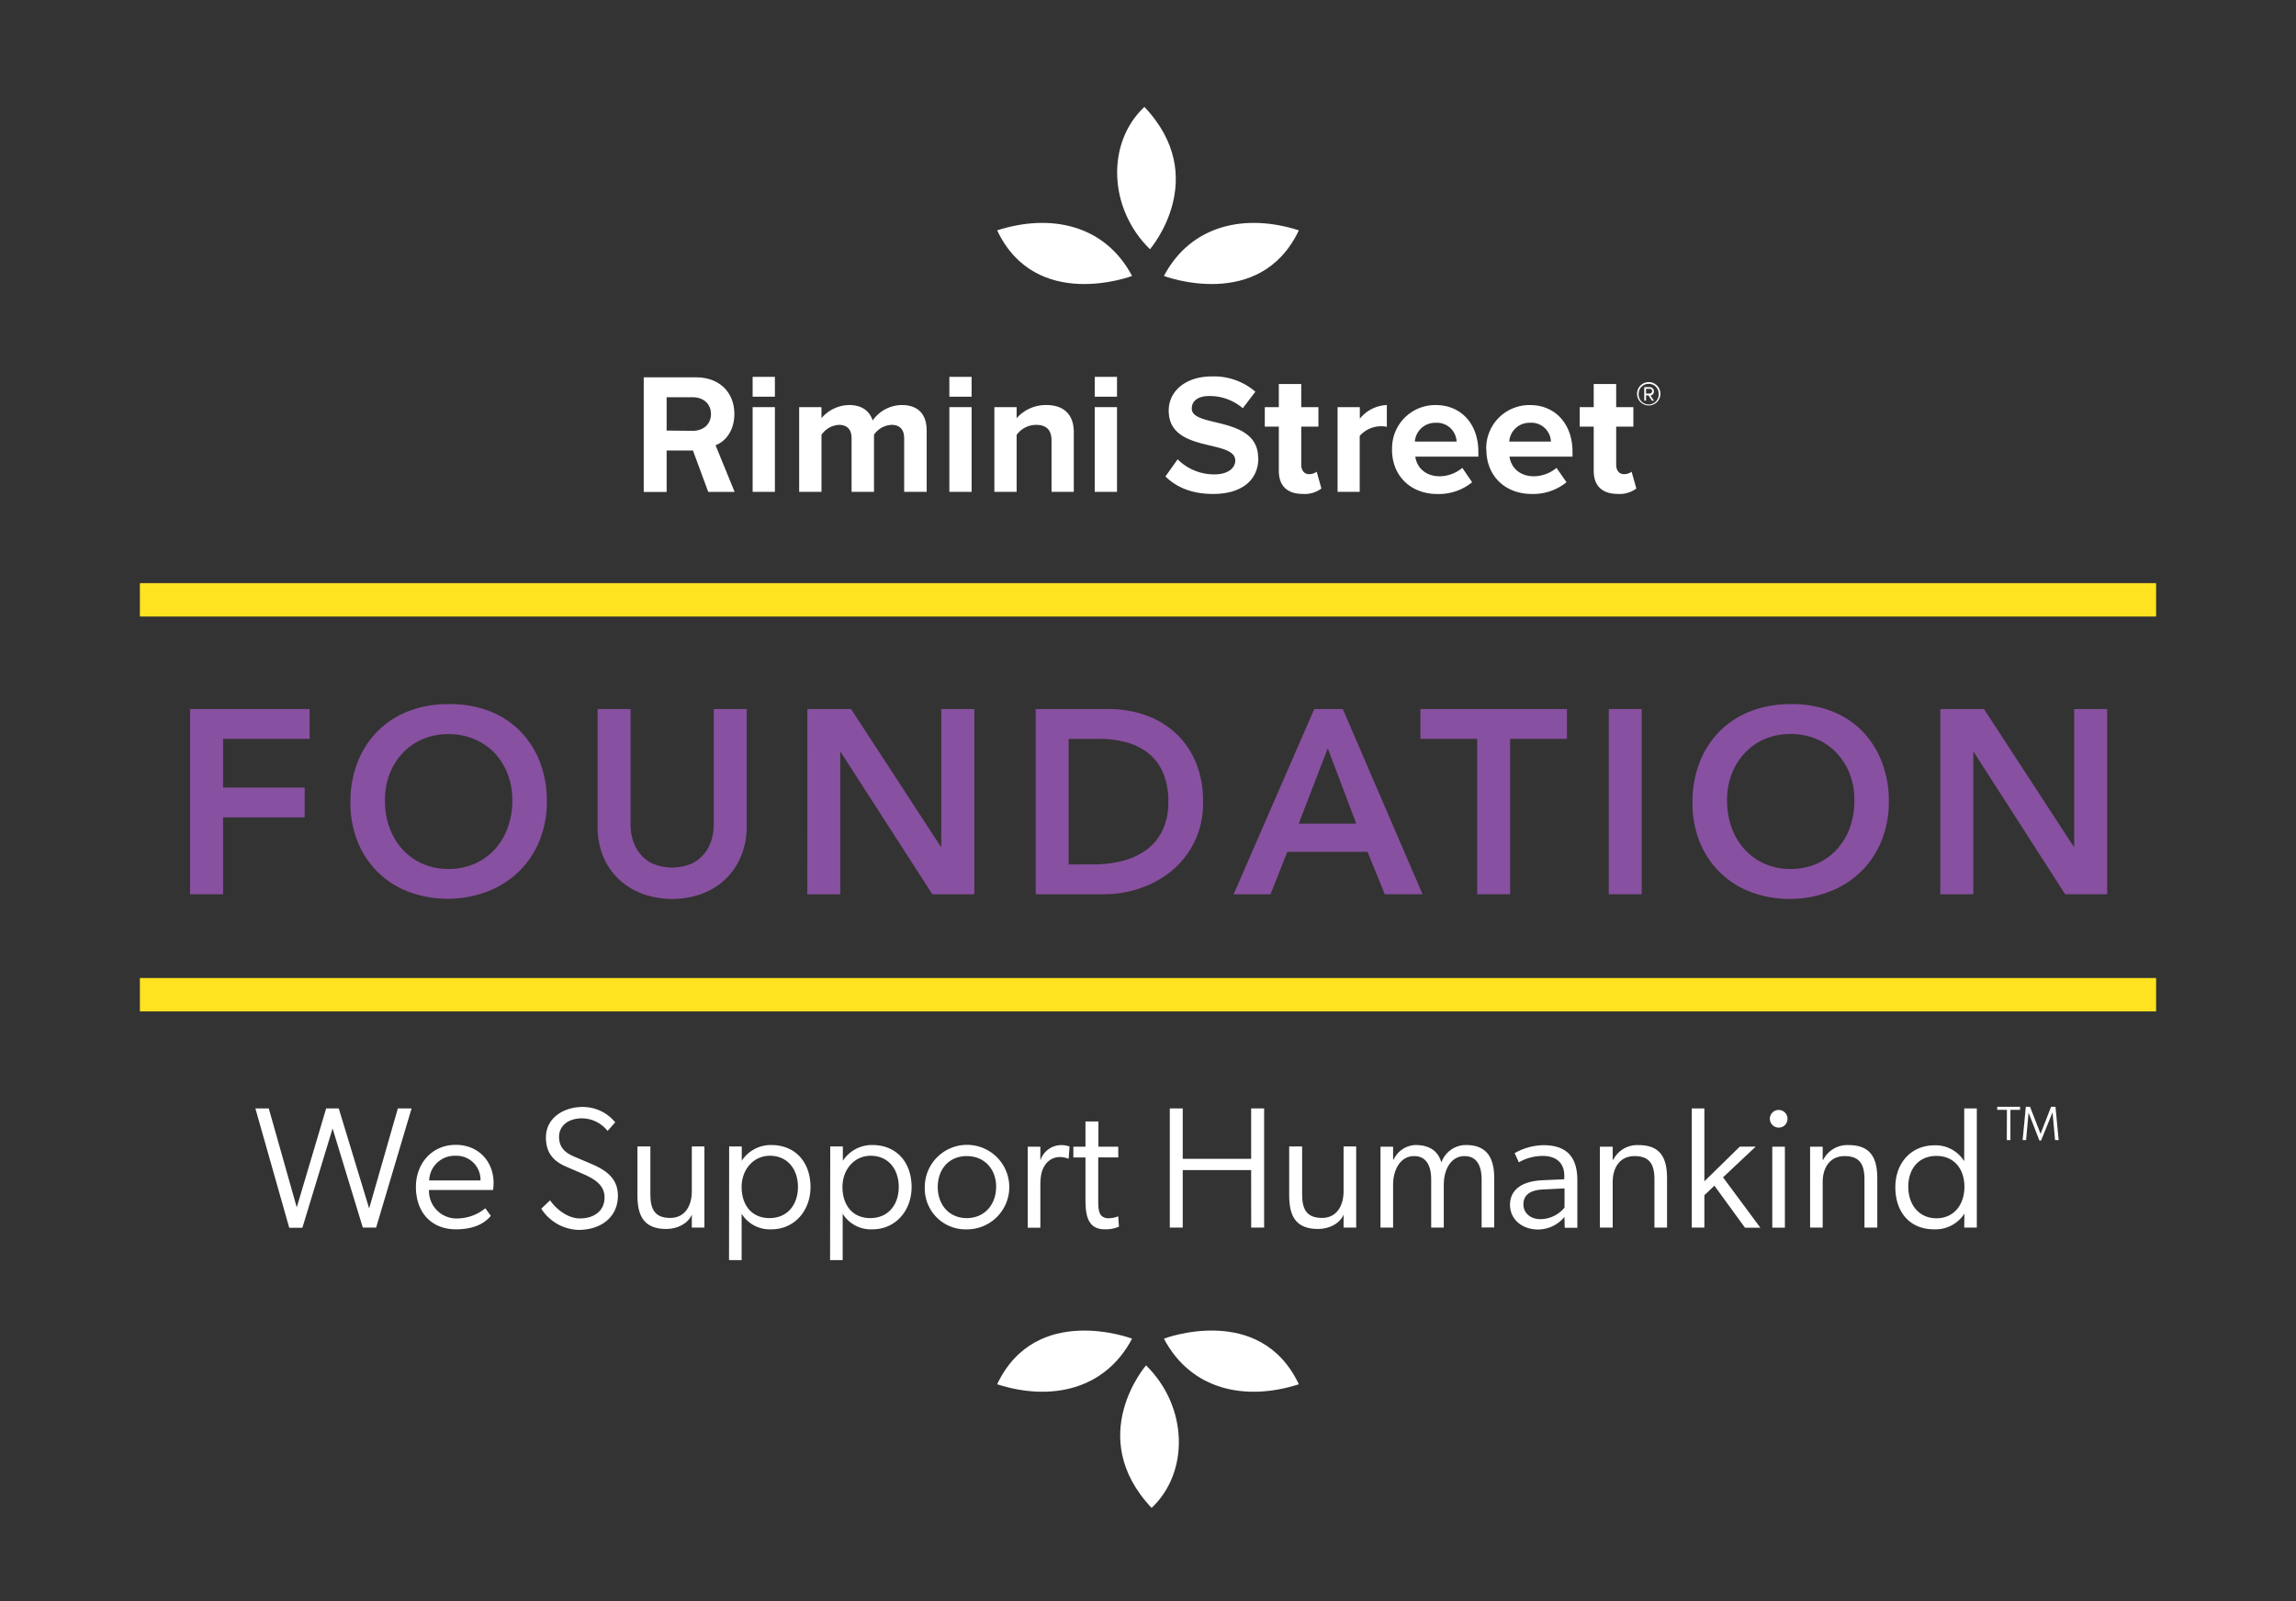 <svg id="Layer_1" data-name="Layer 1" xmlns="http://www.w3.org/2000/svg" viewBox="0 0 546.7 381.22"><rect x="0" y="0" width="546.7" height="381.22" fill="#333333" stroke="none"/><defs><style>.cls-1{fill:#8850a0;}.cls-2{fill:#FFFFFF;}.cls-3{fill:#ffe320;}.cls-4{fill:#FFFFFF;}</style></defs><path class="cls-1" d="M45.26,168.8H73.72v7.1H53.11v11.59H72.54v7.1H53.11V212.9H45.26Z"/><path class="cls-1" d="M83.44,191a25.64,25.64,0,0,1,1.74-9.63A21.6,21.6,0,0,1,90,174a21.09,21.09,0,0,1,7.35-4.71,25.76,25.76,0,0,1,9.37-1.65,26.19,26.19,0,0,1,9.47,1.53,20.7,20.7,0,0,1,7.41,4.64,21.4,21.4,0,0,1,4.86,7.35,25.32,25.32,0,0,1,1.74,9.59,24.48,24.48,0,0,1-1.74,9.4,21.63,21.63,0,0,1-4.86,7.29,22.15,22.15,0,0,1-7.41,4.76,26.73,26.73,0,0,1-18.84.13,21,21,0,0,1-12.18-11.93A24.51,24.51,0,0,1,83.44,191Zm8.22-.5a18.86,18.86,0,0,0,1.09,6.54,15.49,15.49,0,0,0,3.08,5.17,14.38,14.38,0,0,0,4.77,3.42,15,15,0,0,0,6.2,1.25,15.12,15.12,0,0,0,6.22-1.25,14.3,14.3,0,0,0,4.8-3.42,15.49,15.49,0,0,0,3.08-5.17,18.86,18.86,0,0,0,1.09-6.54,17.19,17.19,0,0,0-1.09-6.17,15.26,15.26,0,0,0-3.08-5A14.15,14.15,0,0,0,113,176a15.44,15.44,0,0,0-6.22-1.22,15.28,15.28,0,0,0-6.2,1.22,14.22,14.22,0,0,0-4.77,3.36,15.26,15.26,0,0,0-3.08,5A17.19,17.19,0,0,0,91.66,190.54Z"/><path class="cls-1" d="M177.79,196.71a18,18,0,0,1-1.37,7.19,15.92,15.92,0,0,1-9.34,8.9,20.89,20.89,0,0,1-14.07,0,16.7,16.7,0,0,1-5.64-3.45,15.54,15.54,0,0,1-3.74-5.45,18.57,18.57,0,0,1-1.34-7.19V168.8h7.85v27.66a12.65,12.65,0,0,0,.5,3.39,9.52,9.52,0,0,0,1.65,3.27,8.72,8.72,0,0,0,3.05,2.46,12,12,0,0,0,9.4,0,8.76,8.76,0,0,0,3.06-2.46,9.7,9.7,0,0,0,1.65-3.27,12.65,12.65,0,0,0,.5-3.39V168.8h7.84Z"/><path class="cls-1" d="M192.24,168.8h10.4L224,201.56h.13V168.8H232v44.1H222l-21.8-33.82h-.12V212.9h-7.85Z"/><path class="cls-1" d="M246.61,168.8H264a26.66,26.66,0,0,1,8.4,1.34,20.71,20.71,0,0,1,7.17,4.08,20.09,20.09,0,0,1,5,6.88,23.49,23.49,0,0,1,1.87,9.75,20.49,20.49,0,0,1-7.69,16.66,23.62,23.62,0,0,1-7.54,4.05,26.41,26.41,0,0,1-8.13,1.34H246.61Zm13.7,37a27.86,27.86,0,0,0,6.95-.84,16.27,16.27,0,0,0,5.69-2.62,12.35,12.35,0,0,0,3.83-4.61,15.32,15.32,0,0,0,1.41-6.88,17.1,17.1,0,0,0-1.25-6.85,11.84,11.84,0,0,0-3.46-4.64,14.38,14.38,0,0,0-5.23-2.62,24.65,24.65,0,0,0-6.63-.84h-7.16v29.9Z"/><path class="cls-1" d="M312.94,168.8h6.79l19,44.1h-9l-4.11-10.09H306.52l-4,10.09h-8.78Zm10,27.28-6.79-17.93-6.91,17.93Z"/><path class="cls-1" d="M351.74,175.9H338.22v-7.1H373.1v7.1H359.58v37h-7.84Z"/><path class="cls-1" d="M383.06,168.8h7.85v44.1h-7.85Z"/><path class="cls-1" d="M403,191a25.44,25.44,0,0,1,1.75-9.63,21.58,21.58,0,0,1,4.82-7.37,21.18,21.18,0,0,1,7.35-4.71,25.82,25.82,0,0,1,9.38-1.65,26.17,26.17,0,0,1,9.46,1.53,20.53,20.53,0,0,1,7.41,4.64A21.25,21.25,0,0,1,448,181.2a25.32,25.32,0,0,1,1.75,9.59,24.48,24.48,0,0,1-1.75,9.4,21.48,21.48,0,0,1-4.86,7.29,22,22,0,0,1-7.41,4.76,26.73,26.73,0,0,1-18.84.13,21,21,0,0,1-12.17-11.93A24.33,24.33,0,0,1,403,191Zm8.23-.5a19.09,19.09,0,0,0,1.08,6.54,15.51,15.51,0,0,0,3.09,5.17,14.24,14.24,0,0,0,4.76,3.42,15,15,0,0,0,6.2,1.25,15.2,15.2,0,0,0,6.23-1.25,14.26,14.26,0,0,0,4.79-3.42,15.51,15.51,0,0,0,3.09-5.17,19.09,19.09,0,0,0,1.08-6.54,17.4,17.4,0,0,0-1.08-6.17,15.28,15.28,0,0,0-3.09-5,14.11,14.11,0,0,0-4.79-3.36,15.53,15.53,0,0,0-6.23-1.22,15.28,15.28,0,0,0-6.2,1.22,14.08,14.08,0,0,0-4.76,3.36,15.28,15.28,0,0,0-3.09,5A17.4,17.4,0,0,0,411.22,190.54Z"/><path class="cls-1" d="M462,168.8h10.4l21.36,32.76h.12V168.8h7.85v44.1h-10L470,179.08h-.13V212.9H462Z"/><path class="cls-2" d="M392.57,96.53a2.78,2.78,0,1,1,2.79-2.78,2.78,2.78,0,0,1-2.79,2.78m0-5.15a2.37,2.37,0,0,0-2.39,2.37,2.39,2.39,0,1,0,4.77,0,2.36,2.36,0,0,0-2.38-2.37m.77,4-.83-1.26h-.57v1.26h-.43V92.16h1.3a1,1,0,0,1,1,1,.94.94,0,0,1-.82,1l.85,1.27Zm-.53-2.81h-.87V93.7h.87a.58.58,0,1,0,0-1.16"/><path class="cls-2" d="M158.73,102.51V94.57h6.17c2.62,0,4.39,1.59,4.39,4s-1.77,4-4.39,4Zm9.91,14.6h6.28L170.38,106l.21-.09c2-.8,4.27-3.21,4.27-7.36,0-5.22-3.65-8.72-9.09-8.72H153.28v27.29h5.45v-9.86H165Z"/><rect class="cls-2" x="179.21" y="96.93" width="5.3" height="20.17"/><rect class="cls-2" x="179.21" y="89.72" width="5.3" height="4.72"/><path class="cls-2" d="M215.29,117.1V104.36c0-1.87-.83-3.21-3-3.21a5.35,5.35,0,0,0-4.18,2.34V117.1h-5.34V104.36c0-1.87-.84-3.21-3-3.21a5.38,5.38,0,0,0-4.17,2.38V117.1h-5.31V96.93h5.31v2.63a8.8,8.8,0,0,1,6.59-3.13c3,0,4.85,1.38,5.6,3.68a8.55,8.55,0,0,1,6.93-3.68c3.71,0,5.93,2,5.93,6.1V117.1Z"/><rect class="cls-2" x="226.05" y="89.72" width="5.3" height="4.72"/><rect class="cls-2" x="226.05" y="96.93" width="5.3" height="20.17"/><path class="cls-2" d="M250.38,117.1V104.91c0-2.8-1.46-3.76-3.71-3.76a5.76,5.76,0,0,0-4.6,2.38V117.1h-5.3V96.93h5.3v2.63a9.27,9.27,0,0,1,7.06-3.13c4.42,0,6.55,2.51,6.55,6.43V117.1Z"/><rect class="cls-2" x="260.67" y="89.72" width="5.3" height="4.72"/><rect class="cls-2" x="260.67" y="96.93" width="5.3" height="20.17"/><path class="cls-2" d="M299.57,109c0-6-5.64-7.39-10.18-8.48-3-.72-5.62-1.34-5.62-3.24s1.59-3,4.15-3a12.14,12.14,0,0,1,8,2.91l3-3.93a15.08,15.08,0,0,0-10.43-3.64c-6,0-10.21,3.35-10.21,8.15,0,6,5.51,7.27,9.94,8.32,3.17.76,5.91,1.41,5.91,3.56,0,1.64-1.55,3.29-5,3.29a12.26,12.26,0,0,1-8.72-3.59l-2.91,4.08c2.8,2.77,6.62,4.17,11.34,4.17,6.76,0,10.79-3.22,10.79-8.6"/><path class="cls-2" d="M304.5,112.09V101.57h-3.34V96.93h3.34V91.42h5.34v5.51h4.09v4.64h-4.09v9.1c0,1.25.67,2.21,1.84,2.21a3,3,0,0,0,1.84-.58l1.12,4a6.58,6.58,0,0,1-4.42,1.29c-3.72,0-5.72-1.92-5.72-5.51"/><path class="cls-2" d="M318.49,117.1V96.93h5.3v2.76a8.66,8.66,0,0,1,6.43-3.26v5.18a7.15,7.15,0,0,0-1.46-.13,6.79,6.79,0,0,0-5,2.3V117.1Z"/><path class="cls-2" d="M331.47,107a10.26,10.26,0,0,1,10.44-10.56c6,0,10.1,4.51,10.1,11.11v1.17H337c.34,2.54,2.38,4.67,5.81,4.67a8.58,8.58,0,0,0,5.38-2l2.34,3.42a12.55,12.55,0,0,1-8.31,2.8c-6.13,0-10.77-4.13-10.77-10.61m10.44-6.34a4.84,4.84,0,0,0-5,4.47h9.94a4.68,4.68,0,0,0-5-4.47"/><path class="cls-2" d="M353.89,107a10.26,10.26,0,0,1,10.44-10.56c6,0,10.1,4.51,10.1,11.11v1.17h-15c.34,2.54,2.38,4.67,5.81,4.67a8.58,8.58,0,0,0,5.38-2L373,114.8a12.57,12.57,0,0,1-8.31,2.8c-6.14,0-10.77-4.13-10.77-10.61m10.44-6.34a4.84,4.84,0,0,0-5,4.47h9.93a4.67,4.67,0,0,0-5-4.47"/><path class="cls-2" d="M379.48,112.09V101.57h-3.34V96.93h3.34V91.42h5.35v5.51h4.09v4.64h-4.09v9.1c0,1.25.66,2.21,1.83,2.21a2.9,2.9,0,0,0,1.84-.58l1.13,4a6.63,6.63,0,0,1-4.43,1.29c-3.71,0-5.72-1.92-5.72-5.51"/><rect class="cls-3" x="33.31" y="138.83" width="480.08" height="7.95"/><rect class="cls-3" x="33.31" y="232.84" width="480.08" height="7.95"/><path class="cls-4" d="M277.14,318.7S300,310,309.27,329.56C296.61,333.63,283.63,331,277.14,318.7Z"/><path class="cls-4" d="M269.56,318.7s-22.87-8.68-32.13,10.86C250.09,333.63,263.07,331,269.56,318.7Z"/><path class="cls-4" d="M272.88,325.06S258.19,342,274.21,359C283.32,350.4,282.8,334.75,272.88,325.06Z"/><path class="cls-4" d="M269.56,65.7s-22.87,8.68-32.13-10.86C250.09,50.77,263.07,53.44,269.56,65.7Z"/><path class="cls-4" d="M277.14,65.7S300,74.38,309.27,54.84C296.61,50.77,283.63,53.44,277.14,65.7Z"/><path class="cls-4" d="M273.82,59.34s14.69-17-1.33-33.89C263.38,34,263.9,49.65,273.82,59.34Z"/><path class="cls-4" d="M79.19,268.66,72,292.3H68.87l-8.06-28.41H64l6.66,23.56,7-23.56h3l7.24,23.81,6.83-23.81H98l-8.44,28.37H86.39Z"/><path class="cls-4" d="M108.53,292.67c-5.68,0-9.5-3.9-9.5-10.11,0-5.47,3.74-10,9.5-10,5.3,0,9,3.83,9,9.14a14.92,14.92,0,0,1-.12,1.6H102.15a6.55,6.55,0,0,0,6.91,6.78,10.67,10.67,0,0,0,6.5-2.42l1.31,1.8C115.11,291.6,112.31,292.67,108.53,292.67Zm-.12-17.51a6.07,6.07,0,0,0-6.22,5.88h12.22A5.71,5.71,0,0,0,108.41,275.16Z"/><path class="cls-4" d="M138.07,290.08c3.41,0,5.88-1.81,5.88-5,0-2.95-2.39-4.39-5-5.54l-4.19-1.81c-3.16-1.36-4.77-3.46-4.77-6.91,0-4.78,4.36-7.28,8.72-7.28a9.93,9.93,0,0,1,7.77,3.66l-1.81,2.05a7.83,7.83,0,0,0-6.13-3c-3,0-5.42,1.6-5.42,4.4,0,3,2.05,4.07,3.94,4.85l3.87,1.65c3.45,1.48,6.2,3.45,6.2,7.52,0,5-3.9,8.14-9.41,8.14a10.92,10.92,0,0,1-8.84-5.05l2.1-2C132.19,287.58,135,290.08,138.07,290.08Z"/><path class="cls-4" d="M167.73,272.94v19.32h-3l0-3.08c-.87,2.05-3.33,3.41-6.09,3.41-5.51,0-6.86-3.37-6.86-8V272.94h3.08v11.47c0,3.57,1.15,5.55,4.73,5.55s5.14-3,5.14-6.33V272.94Z"/><path class="cls-4" d="M173.62,272.94h3v3.41h0a8.26,8.26,0,0,1,7-3.75c5.92,0,9.37,4.28,9.37,10s-3.9,10.07-9.29,10.07a7.88,7.88,0,0,1-7.11-3.7l0,0V300h-3ZM190,282.6c0-4.19-2.43-7.44-6.7-7.44-3.87,0-6.71,3.25-6.71,7.44s2.31,7.4,6.63,7.4S190,286.75,190,282.6Z"/><path class="cls-4" d="M197.69,272.94h3v3.41h0a8.28,8.28,0,0,1,7-3.75c5.92,0,9.37,4.28,9.37,10s-3.91,10.07-9.29,10.07a7.9,7.9,0,0,1-7.12-3.7l0,0V300h-3ZM214,282.6c0-4.19-2.42-7.44-6.7-7.44-3.86,0-6.7,3.25-6.7,7.44s2.3,7.4,6.62,7.4S214,286.75,214,282.6Z"/><path class="cls-4" d="M220.2,282.68a10.06,10.06,0,1,1,10,10A9.71,9.71,0,0,1,220.2,282.68Zm17-.08c0-4.15-2.68-7.36-7-7.36s-6.91,3.21-6.91,7.36,2.63,7.4,6.91,7.4S237.18,286.71,237.18,282.6Z"/><path class="cls-4" d="M244.72,273h3v3.29a5.24,5.24,0,0,1,4.89-3.67,5.6,5.6,0,0,1,2.06.34l-.21,2.87h-.12a5.83,5.83,0,0,0-2.1-.37,4.24,4.24,0,0,0-3.25,1.69c-.78,1.11-1.27,2.22-1.27,5.14v10h-3Z"/><path class="cls-4" d="M263.06,292.67c-4.6,0-4.6-4.32-4.6-7.81v-9.29h-2.88V273h2.88v-6h3.08v6h4.73v2.55H261.5v9.91c0,1.56,0,2.91.62,3.82a2.3,2.3,0,0,0,2,.74,5.53,5.53,0,0,0,2.14-.45l.17,2.47A8.1,8.1,0,0,1,263.06,292.67Z"/><path class="cls-4" d="M297.91,278.57H281.62v13.69h-3.08V263.89h3.08v12h16.29v-12H301v28.37h-3.08Z"/><path class="cls-4" d="M322.92,272.94v19.32h-3l0-3.08c-.86,2.05-3.33,3.41-6.09,3.41-5.51,0-6.86-3.37-6.86-8V272.94h3.08v11.47c0,3.57,1.15,5.55,4.73,5.55s5.14-3,5.14-6.33V272.94Z"/><path class="cls-4" d="M349.09,272.6c5.63,0,6.7,4,6.7,8v11.63h-3V280.79c0-2.34-.62-5.55-4.07-5.55-3.17,0-4.94,3.08-4.94,6.87v10.15h-3V280.79c0-2.34-.62-5.55-4.07-5.55-3.17,0-5,3.08-5,6.87v10.15h-3V273h3l0,3.08h.12A6,6,0,0,1,337,272.6c3.78,0,5.51,1.77,6.21,4.16A6.19,6.19,0,0,1,349.09,272.6Z"/><path class="cls-4" d="M372.51,289.71a8.16,8.16,0,0,1-6.34,3c-3.66,0-6.62-2.34-6.62-5.88,0-3.29,2.43-5.59,7.69-5.84l5.23-.24v-.87c0-3.24-2.18-4.68-5.1-4.68a11.4,11.4,0,0,0-5.72,1.52l-1-2.18a14.16,14.16,0,0,1,6.87-1.9c5.63,0,8.06,2.93,8.06,8.35v11.31h-3Zm-5-6.53c-3.58.16-4.77,1.6-4.77,3.57s1.6,3.5,4.07,3.5a7.47,7.47,0,0,0,5.72-2.76v-4.56Z"/><path class="cls-4" d="M396.94,280.58v11.68h-3V280.79c0-3.58-1.15-5.55-4.73-5.55S384,278.07,384,281.4v10.86h-3.05V273H384v3.12h.12a6.41,6.41,0,0,1,6-3.5C395.62,272.6,396.94,276,396.94,280.58Z"/><path class="cls-4" d="M405.83,292.26h-3V263.89h3v17.35l8.43-8.26h3.79l-7.78,7.31,8.89,12H415.5l-7.28-10-2.39,2.26Z"/><path class="cls-4" d="M423.48,268.45a2.1,2.1,0,1,1,2.14-2.09A2.07,2.07,0,0,1,423.48,268.45ZM422,273h3v19.28h-3Z"/><path class="cls-4" d="M447,280.58v11.68h-3.05V280.79c0-3.58-1.15-5.55-4.72-5.55S434,278.07,434,281.4v10.86h-3V273h3v3.12h.13a6.39,6.39,0,0,1,6-3.5C445.65,272.6,447,276,447,280.58Z"/><path class="cls-4" d="M467.75,288.93h0a8.18,8.18,0,0,1-7.24,3.74c-5.88,0-9.21-4.23-9.21-10s3.7-10,9.37-10a8,8,0,0,1,6.95,3.67h.08V263.89h3v28.37h-3Zm0-6.37c0-4.2-2.39-7.36-6.66-7.36s-6.71,3.12-6.71,7.32,2.47,7.52,6.71,7.52S467.75,286.71,467.75,282.56Z"/><path class="cls-4" d="M477.87,264.23h-2.31v-.73H481v.73h-2.3v7.2h-.86Z"/><path class="cls-4" d="M481.61,271.43l.76-7.93h1l2.51,6.44,2.5-6.44h1.05l.76,7.93h-.86l-.6-6.62L486,271.53h-.4l-2.58-6.63-.59,6.53Z"/></svg>